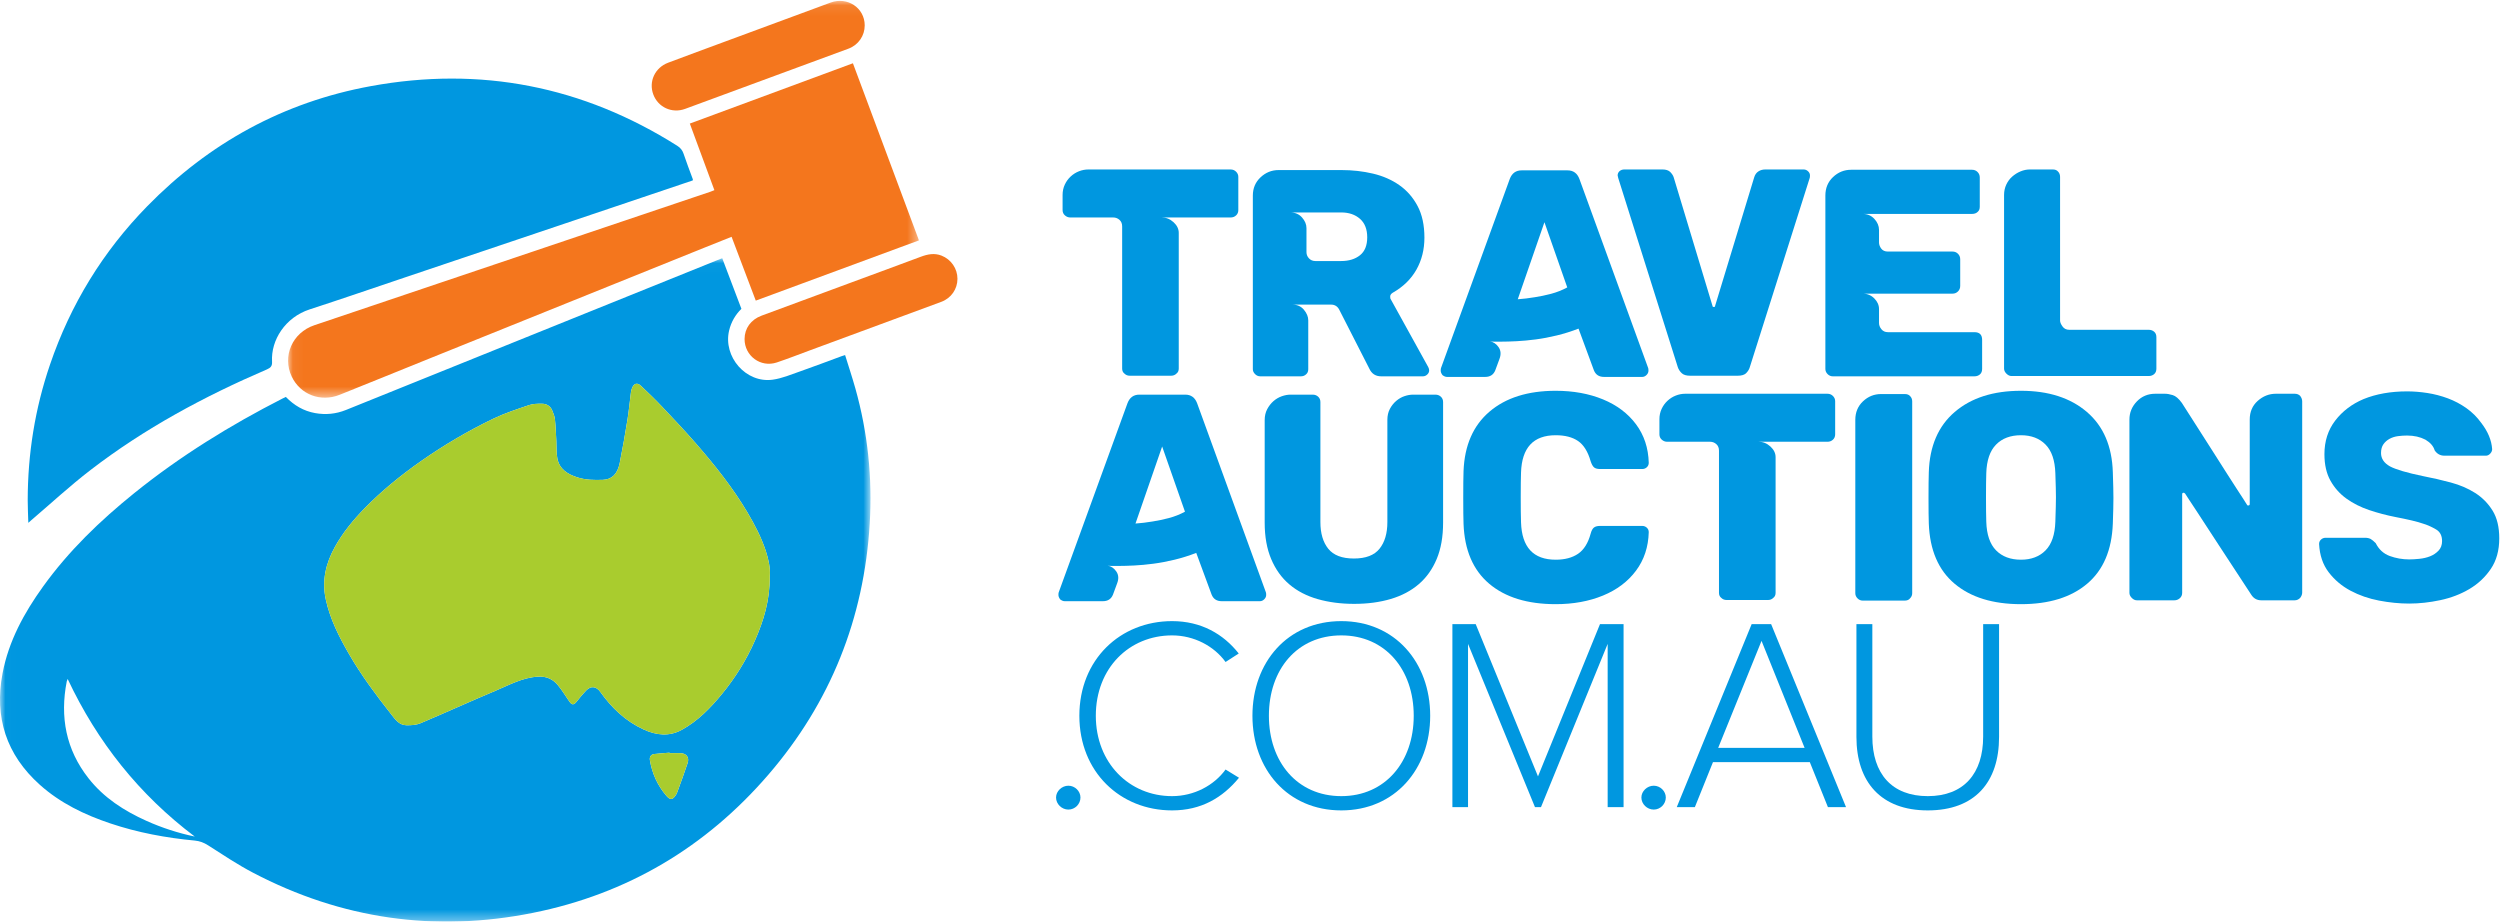 <?xml version="1.0" encoding="UTF-8"?>
<svg width="236px" height="87px" viewBox="0 0 236 87" version="1.1" xmlns="http://www.w3.org/2000/svg" xmlns:xlink="http://www.w3.org/1999/xlink">
    <!-- Generator: Sketch 53.2 (72643) - https://sketchapp.com -->
    <title>logo</title>
    <desc>Created with Sketch.</desc>
    <defs>
        <polygon id="path-1" points="0.011 0.023 82.175 0.023 82.175 62.636 0.011 62.636"></polygon>
        <polygon id="path-3" points="0.053 0.083 59.607 0.083 59.607 37.542 0.053 37.542"></polygon>
    </defs>
    <g id="Page-1" stroke="none" stroke-width="1" fill="none" fill-rule="evenodd">
        <g id="logo">
            <g id="Group-3" transform="translate(0, 24.353)">
                <mask id="mask-2" fill="white">
                    <use xlink:href="#path-1"></use>
                </mask>
                <g id="Clip-2"></g>
                <path d="M63.202,46.745 C63.202,46.73 63.201,46.715 63.201,46.7 C62.723,46.741 62.244,46.774 61.767,46.827 C61.43,46.864 61.303,47.128 61.349,47.404 C61.559,48.664 62.072,49.798 62.905,50.769 C63.277,51.201 63.498,51.162 63.807,50.689 C63.858,50.612 63.898,50.526 63.93,50.439 C64.263,49.517 64.611,48.599 64.916,47.667 C65.087,47.141 64.797,46.77 64.248,46.748 C63.9,46.733 63.551,46.745 63.202,46.745 Z M18.386,54.618 C13.151,50.671 9.194,45.708 6.387,39.74 C6.337,39.875 6.31,39.923 6.3,39.975 C5.647,43.322 6.22,46.398 8.353,49.114 C9.802,50.96 11.715,52.189 13.829,53.138 C15.289,53.793 16.804,54.285 18.386,54.618 Z M72.667,30.002 C72.73,29.314 72.559,28.471 72.287,27.646 C71.865,26.371 71.25,25.191 70.567,24.037 C69.172,21.679 67.471,19.55 65.678,17.493 C64.644,16.307 63.564,15.162 62.482,14.019 C61.844,13.344 61.173,12.699 60.497,12.062 C60.163,11.747 59.858,11.831 59.679,12.249 C59.622,12.382 59.581,12.527 59.562,12.671 C59.449,13.539 59.37,14.412 59.231,15.276 C59.01,16.643 58.773,18.009 58.499,19.366 C58.289,20.405 57.754,20.913 56.91,20.944 C56.097,20.973 55.285,20.964 54.494,20.709 C53.578,20.413 52.81,19.941 52.613,18.925 C52.51,18.391 52.549,17.83 52.519,17.281 C52.481,16.601 52.46,15.919 52.388,15.243 C52.356,14.945 52.237,14.65 52.118,14.37 C51.942,13.957 51.579,13.762 51.155,13.759 C50.746,13.757 50.312,13.764 49.933,13.893 C48.798,14.281 47.646,14.653 46.569,15.172 C44.198,16.315 41.932,17.646 39.77,19.159 C37.847,20.504 36.039,21.97 34.399,23.652 C33.328,24.749 32.368,25.925 31.624,27.261 C30.761,28.811 30.362,30.448 30.755,32.242 C31.165,34.114 32.017,35.783 32.964,37.417 C34.117,39.406 35.487,41.246 36.907,43.048 C37.295,43.54 37.663,44.103 38.375,44.112 C38.815,44.117 39.295,44.09 39.692,43.923 C42.047,42.928 44.373,41.863 46.731,40.874 C48.051,40.32 49.315,39.602 50.81,39.521 C51.609,39.479 52.202,39.768 52.673,40.337 C53.071,40.819 53.394,41.362 53.752,41.877 C53.991,42.222 54.172,42.212 54.438,41.877 C54.718,41.523 55.005,41.171 55.317,40.846 C55.783,40.358 56.287,40.427 56.679,40.977 C57.753,42.488 59.065,43.732 60.767,44.514 C61.952,45.058 63.168,45.198 64.355,44.546 C65.878,43.709 67.074,42.476 68.159,41.153 C69.414,39.624 70.458,37.948 71.258,36.131 C72.091,34.238 72.693,32.289 72.667,30.002 Z M26.984,13.117 C27.76,13.915 28.66,14.446 29.742,14.642 C30.745,14.823 31.716,14.729 32.666,14.345 C36.246,12.895 39.83,11.456 43.412,10.011 C51.455,6.767 59.497,3.522 67.539,0.277 C67.737,0.197 67.936,0.119 68.178,0.023 C68.781,1.614 69.377,3.186 69.989,4.8 C69.421,5.358 69.023,6.035 68.83,6.841 C68.237,9.326 70.423,11.845 72.952,11.488 C73.826,11.365 74.672,11.006 75.516,10.711 C76.83,10.251 78.132,9.754 79.44,9.273 C79.527,9.241 79.617,9.217 79.777,9.166 C80.104,10.226 80.452,11.266 80.748,12.32 C81.917,16.492 82.363,20.752 82.103,25.07 C81.565,34.033 78.4,41.97 72.535,48.775 C66.623,55.635 59.202,60.031 50.322,61.818 C41.084,63.676 32.24,62.412 23.881,58.028 C22.419,57.261 21.038,56.337 19.645,55.446 C19.244,55.19 18.853,55.041 18.385,54.997 C15.669,54.741 13,54.245 10.41,53.375 C7.978,52.559 5.694,51.461 3.765,49.734 C0.593,46.894 -0.551,43.357 0.243,39.196 C0.822,36.159 2.272,33.512 4.054,31.033 C6.478,27.659 9.441,24.805 12.661,22.208 C17.006,18.704 21.729,15.789 26.694,13.255 C26.778,13.212 26.863,13.174 26.984,13.117 L26.984,13.117 Z" id="Fill-1" fill="#0097E0" mask="url(#mask-2)"></path>
            </g>
            <path d="M65.395,17.033 C63.772,17.58 62.138,18.132 60.505,18.682 C53.066,21.189 45.626,23.696 38.187,26.202 C35.202,27.208 32.223,28.233 29.228,29.208 C26.936,29.955 25.561,32.099 25.682,34.144 C25.706,34.557 25.548,34.72 25.194,34.873 C19.288,37.412 13.653,40.441 8.546,44.369 C6.595,45.868 4.784,47.548 2.909,49.146 C2.86,49.188 2.812,49.231 2.674,49.354 C2.652,48.584 2.616,47.908 2.616,47.231 C2.62,42.847 3.302,38.572 4.72,34.42 C6.655,28.749 9.704,23.757 13.894,19.473 C19.742,13.493 26.772,9.639 34.996,8.132 C45.344,6.235 55.011,8.129 63.925,13.757 C64.226,13.947 64.415,14.171 64.529,14.513 C64.8,15.326 65.113,16.125 65.407,16.931 C65.415,16.952 65.401,16.982 65.395,17.033" id="Fill-4" fill="#0097E0"></path>
            <g id="Group-8" transform="translate(27.141, 0)">
                <mask id="mask-4" fill="white">
                    <use xlink:href="#path-3"></use>
                </mask>
                <g id="Clip-6"></g>
                <path d="M40.298,17.951 C39.521,15.846 38.762,13.789 37.978,11.665 C43.107,9.769 48.221,7.878 53.374,5.973 C55.455,11.553 57.522,17.097 59.607,22.692 C54.469,24.589 49.352,26.479 44.204,28.379 C43.439,26.36 42.687,24.376 41.921,22.354 C41.026,22.712 40.165,23.053 39.306,23.399 C30.69,26.872 22.074,30.345 13.458,33.82 C10.611,34.968 7.769,36.13 4.918,37.27 C3.127,37.986 1.212,37.247 0.403,35.559 C-0.521,33.629 0.451,31.404 2.534,30.701 C6.386,29.399 10.24,28.103 14.093,26.804 C22.705,23.903 31.316,21 39.927,18.097 C40.04,18.06 40.148,18.011 40.298,17.951" id="Fill-5" fill="#F4761D" mask="url(#mask-4)"></path>
                <path d="M54.488,2.388 C54.493,3.366 53.896,4.245 52.948,4.596 C47.811,6.495 42.673,8.39 37.532,10.279 C36.289,10.735 34.977,10.125 34.528,8.911 C34.08,7.698 34.682,6.392 35.929,5.921 C37.729,5.242 39.536,4.579 41.341,3.911 C44.648,2.689 47.956,1.469 51.262,0.245 C52.849,-0.342 54.48,0.738 54.488,2.388" id="Fill-7" fill="#F4761D" mask="url(#mask-4)"></path>
            </g>
            <path d="M70.287,32.002 C70.291,30.999 70.88,30.174 71.887,29.8 C74.662,28.769 77.44,27.746 80.217,26.72 C82.451,25.894 84.687,25.076 86.917,24.24 C87.567,23.997 88.205,23.866 88.88,24.13 C89.783,24.484 90.386,25.355 90.384,26.324 C90.381,27.291 89.793,28.147 88.855,28.495 C84.716,30.028 80.575,31.554 76.434,33.081 C75.399,33.463 74.372,33.868 73.326,34.217 C71.806,34.724 70.281,33.596 70.287,32.002" id="Fill-9" fill="#F4761D"></path>
            <path d="M72.667,54.355 C72.693,56.642 72.091,58.59 71.258,60.483 C70.458,62.301 69.414,63.977 68.159,65.506 C67.074,66.828 65.878,68.062 64.355,68.898 C63.168,69.551 61.952,69.411 60.767,68.866 C59.065,68.085 57.753,66.84 56.679,65.33 C56.287,64.779 55.783,64.711 55.317,65.198 C55.005,65.524 54.718,65.875 54.438,66.229 C54.172,66.565 53.991,66.574 53.752,66.23 C53.394,65.715 53.071,65.172 52.673,64.69 C52.202,64.12 51.609,63.831 50.81,63.874 C49.315,63.954 48.051,64.673 46.731,65.227 C44.373,66.215 42.047,67.281 39.692,68.275 C39.295,68.443 38.815,68.469 38.375,68.464 C37.663,68.456 37.295,67.892 36.907,67.401 C35.487,65.598 34.117,63.759 32.964,61.769 C32.017,60.135 31.165,58.466 30.755,56.594 C30.362,54.801 30.761,53.164 31.624,51.614 C32.368,50.278 33.328,49.102 34.399,48.005 C36.039,46.323 37.847,44.857 39.77,43.511 C41.932,41.998 44.198,40.667 46.569,39.524 C47.646,39.005 48.798,38.633 49.933,38.246 C50.312,38.116 50.746,38.109 51.155,38.112 C51.579,38.115 51.942,38.31 52.118,38.723 C52.237,39.002 52.356,39.298 52.388,39.595 C52.46,40.272 52.481,40.954 52.519,41.634 C52.549,42.183 52.51,42.744 52.613,43.278 C52.81,44.294 53.578,44.765 54.494,45.061 C55.285,45.316 56.097,45.326 56.91,45.296 C57.754,45.266 58.289,44.758 58.499,43.719 C58.773,42.361 59.01,40.996 59.231,39.628 C59.37,38.765 59.449,37.891 59.562,37.023 C59.581,36.88 59.622,36.735 59.679,36.602 C59.858,36.183 60.163,36.099 60.497,36.414 C61.173,37.052 61.844,37.697 62.482,38.371 C63.564,39.514 64.644,40.66 65.678,41.846 C67.471,43.902 69.172,46.031 70.567,48.389 C71.25,49.543 71.865,50.724 72.287,51.998 C72.559,52.824 72.73,53.667 72.667,54.355" id="Fill-10" fill="#A9CC2E"></path>
            <path d="M63.202,71.098 C63.551,71.098 63.9,71.086 64.248,71.1 C64.797,71.123 65.087,71.493 64.916,72.019 C64.611,72.951 64.263,73.869 63.93,74.792 C63.898,74.879 63.858,74.964 63.807,75.041 C63.498,75.514 63.277,75.554 62.905,75.121 C62.072,74.151 61.559,73.017 61.349,71.757 C61.303,71.481 61.43,71.217 61.767,71.18 C62.244,71.127 62.723,71.094 63.201,71.052 C63.201,71.067 63.202,71.083 63.202,71.098" id="Fill-11" fill="#A9CC2E"></path>
            <path d="M116.17,15.998 C116.375,15.998 116.547,16.068 116.687,16.208 C116.827,16.348 116.897,16.511 116.897,16.697 L116.897,19.831 C116.897,20.036 116.827,20.204 116.687,20.334 C116.547,20.465 116.375,20.53 116.17,20.53 L109.679,20.53 C110.089,20.53 110.458,20.68 110.784,20.978 C111.111,21.276 111.274,21.612 111.274,21.985 L111.274,34.797 C111.274,35.003 111.199,35.161 111.05,35.273 C110.92,35.404 110.752,35.469 110.547,35.469 L106.658,35.469 C106.453,35.469 106.285,35.404 106.154,35.273 C106.005,35.161 105.931,35.003 105.931,34.797 L105.931,21.369 C105.931,21.108 105.847,20.903 105.679,20.754 C105.511,20.605 105.315,20.53 105.091,20.53 L101.035,20.53 C100.848,20.53 100.681,20.465 100.531,20.334 C100.382,20.204 100.308,20.036 100.308,19.831 L100.308,18.404 C100.308,18.05 100.378,17.723 100.518,17.425 C100.657,17.127 100.844,16.87 101.077,16.656 C101.31,16.441 101.571,16.278 101.86,16.166 C102.149,16.054 102.443,15.998 102.742,15.998 L116.17,15.998" id="Fill-12" fill="#0097E0"></path>
            <path d="M129.066,22.404 C129.066,21.64 128.838,21.057 128.381,20.656 C127.923,20.255 127.332,20.055 126.604,20.055 L121.792,20.055 C122.258,20.055 122.632,20.213 122.911,20.53 C123.191,20.847 123.331,21.183 123.331,21.537 L123.331,23.803 C123.331,24.027 123.41,24.223 123.569,24.391 C123.727,24.559 123.928,24.642 124.17,24.642 L126.604,24.642 C127.332,24.642 127.923,24.461 128.381,24.097 C128.838,23.733 129.066,23.169 129.066,22.404 Z M134.325,35.525 L130.381,35.525 C129.859,35.525 129.486,35.283 129.262,34.797 L126.408,29.202 C126.241,28.904 125.989,28.755 125.653,28.755 L121.988,28.755 C122.454,28.755 122.823,28.918 123.093,29.244 C123.363,29.571 123.499,29.902 123.499,30.238 L123.499,34.853 C123.499,35.059 123.433,35.217 123.303,35.329 C123.172,35.46 123.005,35.525 122.8,35.525 L118.967,35.525 C118.78,35.525 118.617,35.455 118.477,35.315 C118.337,35.175 118.268,35.021 118.268,34.853 L118.268,18.46 C118.268,17.77 118.51,17.197 118.995,16.74 C119.48,16.283 120.048,16.054 120.702,16.054 L126.632,16.054 C127.677,16.054 128.669,16.166 129.612,16.39 C130.553,16.613 131.383,16.977 132.101,17.481 C132.819,17.984 133.393,18.642 133.822,19.453 C134.251,20.264 134.465,21.257 134.465,22.432 C134.465,23.551 134.214,24.559 133.71,25.454 C133.206,26.349 132.46,27.076 131.472,27.636 C131.322,27.729 131.243,27.841 131.234,27.972 C131.224,28.102 131.248,28.205 131.304,28.279 L134.829,34.658 C134.885,34.77 134.913,34.872 134.913,34.965 C134.913,35.115 134.852,35.245 134.731,35.357 C134.609,35.469 134.474,35.525 134.325,35.525 L134.325,35.525 Z" id="Fill-13" fill="#0097E0"></path>
            <path d="M143.277,28.251 C143.799,28.214 144.341,28.149 144.9,28.055 C145.385,27.981 145.893,27.874 146.425,27.734 C146.956,27.594 147.464,27.394 147.949,27.132 L145.795,20.978 L143.277,28.251 Z M136.172,35.413 C136.06,35.264 136.004,35.124 136.004,34.993 C136.004,34.863 136.013,34.779 136.032,34.741 L142.522,16.893 C142.727,16.353 143.1,16.082 143.641,16.082 L147.977,16.082 C148.518,16.082 148.891,16.353 149.096,16.893 L155.587,34.741 C155.605,34.779 155.615,34.863 155.615,34.993 C155.615,35.143 155.554,35.278 155.433,35.399 C155.311,35.521 155.176,35.581 155.027,35.581 L151.418,35.581 C150.952,35.581 150.635,35.376 150.467,34.965 L149.012,31.021 C148.341,31.282 147.66,31.496 146.97,31.664 C146.28,31.832 145.613,31.958 144.97,32.042 C144.326,32.126 143.725,32.182 143.166,32.21 C142.606,32.238 142.121,32.252 141.711,32.252 C141.449,32.252 141.231,32.252 141.054,32.252 C140.876,32.252 140.741,32.243 140.648,32.224 C140.984,32.28 141.258,32.466 141.473,32.783 C141.687,33.101 141.711,33.473 141.543,33.902 L141.151,34.965 C140.984,35.376 140.666,35.581 140.2,35.581 L136.591,35.581 C136.461,35.581 136.321,35.525 136.172,35.413 L136.172,35.413 Z" id="Fill-14" fill="#0097E0"></path>
            <path d="M170.273,15.998 C170.422,15.998 170.557,16.054 170.679,16.166 C170.8,16.278 170.861,16.408 170.861,16.558 C170.861,16.688 170.851,16.772 170.833,16.809 L165.182,34.658 C165.126,34.863 165.004,35.059 164.818,35.245 C164.65,35.395 164.389,35.469 164.035,35.469 L159.559,35.469 C159.204,35.469 158.943,35.395 158.775,35.245 C158.589,35.077 158.458,34.881 158.384,34.658 L152.761,16.809 L152.705,16.558 C152.705,16.408 152.761,16.278 152.873,16.166 C153.003,16.054 153.152,15.998 153.32,15.998 L156.957,15.998 C157.255,15.998 157.489,16.073 157.656,16.222 C157.824,16.39 157.936,16.558 157.992,16.725 L161.657,28.867 C161.657,28.941 161.703,28.979 161.797,28.979 C161.871,28.979 161.908,28.941 161.908,28.867 L165.601,16.725 C165.676,16.483 165.806,16.301 165.993,16.18 C166.179,16.059 166.394,15.998 166.636,15.998 L170.273,15.998" id="Fill-15" fill="#0097E0"></path>
            <path d="M172.315,34.825 L172.315,18.46 C172.315,17.751 172.557,17.169 173.042,16.711 C173.527,16.255 174.096,16.026 174.749,16.026 L186.163,16.026 C186.368,16.026 186.541,16.096 186.68,16.236 C186.819,16.376 186.89,16.548 186.89,16.753 L186.89,19.523 C186.89,19.728 186.825,19.887 186.695,19.998 C186.563,20.129 186.386,20.194 186.163,20.194 L175.84,20.194 C176.288,20.194 176.656,20.353 176.945,20.67 C177.234,20.987 177.379,21.332 177.379,21.705 L177.379,22.88 C177.379,23.085 177.449,23.281 177.589,23.468 C177.728,23.654 177.938,23.747 178.218,23.747 L184.317,23.747 C184.522,23.747 184.694,23.817 184.834,23.957 C184.974,24.097 185.044,24.269 185.044,24.475 L185.044,26.992 C185.044,27.198 184.974,27.37 184.834,27.51 C184.694,27.65 184.522,27.72 184.317,27.72 L175.84,27.72 C176.269,27.72 176.632,27.869 176.931,28.167 C177.229,28.466 177.379,28.801 177.379,29.174 L177.379,30.489 C177.379,30.695 177.453,30.891 177.603,31.077 C177.752,31.263 177.956,31.357 178.218,31.357 L186.386,31.357 C186.872,31.357 187.113,31.599 187.113,32.084 L187.113,34.825 C187.113,35.049 187.044,35.222 186.905,35.343 C186.764,35.465 186.591,35.525 186.386,35.525 L173.014,35.525 C172.828,35.525 172.665,35.455 172.525,35.315 C172.385,35.175 172.315,35.012 172.315,34.825" id="Fill-16" fill="#0097E0"></path>
            <path d="M189.184,34.797 L189.184,18.404 C189.184,18.05 189.255,17.723 189.394,17.425 C189.534,17.127 189.719,16.875 189.954,16.67 C190.186,16.464 190.448,16.301 190.736,16.18 C191.026,16.059 191.32,15.998 191.618,15.998 L193.8,15.998 C194.004,15.998 194.164,16.064 194.276,16.194 C194.406,16.325 194.471,16.492 194.471,16.697 L194.471,30.265 C194.471,30.415 194.545,30.597 194.696,30.811 C194.845,31.026 195.058,31.133 195.339,31.133 L202.836,31.133 C203.041,31.133 203.214,31.194 203.353,31.315 C203.494,31.436 203.563,31.608 203.563,31.832 L203.563,34.797 C203.563,35.021 203.494,35.194 203.353,35.315 C203.214,35.437 203.041,35.497 202.836,35.497 L189.883,35.497 C189.716,35.497 189.558,35.423 189.407,35.273 C189.258,35.124 189.184,34.965 189.184,34.797" id="Fill-17" fill="#0097E0"></path>
            <path d="M107.19,49.423 C107.712,49.386 108.253,49.321 108.812,49.227 C109.297,49.153 109.805,49.046 110.337,48.906 C110.868,48.766 111.376,48.566 111.861,48.304 L109.707,42.15 L107.19,49.423 Z M100.084,56.585 C99.972,56.436 99.916,56.296 99.916,56.165 C99.916,56.035 99.925,55.951 99.944,55.913 L106.434,38.065 C106.639,37.525 107.012,37.254 107.553,37.254 L111.889,37.254 C112.43,37.254 112.803,37.525 113.008,38.065 L119.499,55.913 C119.517,55.951 119.527,56.035 119.527,56.165 C119.527,56.315 119.466,56.45 119.345,56.571 C119.223,56.693 119.088,56.753 118.939,56.753 L115.33,56.753 C114.864,56.753 114.547,56.548 114.379,56.137 L112.925,52.193 C112.253,52.454 111.572,52.668 110.882,52.836 C110.192,53.004 109.526,53.13 108.882,53.214 C108.239,53.298 107.637,53.354 107.078,53.382 C106.518,53.41 106.033,53.424 105.623,53.424 C105.361,53.424 105.143,53.424 104.966,53.424 C104.788,53.424 104.653,53.415 104.56,53.396 C104.896,53.452 105.171,53.638 105.385,53.955 C105.599,54.273 105.623,54.645 105.455,55.074 L105.063,56.137 C104.896,56.548 104.578,56.753 104.112,56.753 L100.504,56.753 C100.373,56.753 100.233,56.697 100.084,56.585 L100.084,56.585 Z" id="Fill-18" fill="#0097E0"></path>
            <path d="M119.386,49.339 L119.386,39.66 C119.386,39.268 119.466,38.923 119.624,38.625 C119.783,38.327 119.978,38.075 120.212,37.87 C120.445,37.664 120.706,37.511 120.995,37.408 C121.284,37.306 121.559,37.254 121.82,37.254 L123.919,37.254 C124.124,37.254 124.296,37.32 124.436,37.45 C124.576,37.58 124.646,37.748 124.646,37.953 L124.646,49.283 C124.646,50.346 124.893,51.186 125.387,51.801 C125.881,52.417 126.688,52.724 127.807,52.724 C128.926,52.724 129.733,52.417 130.227,51.801 C130.721,51.186 130.968,50.346 130.968,49.283 L130.968,39.632 C130.968,39.24 131.047,38.895 131.206,38.597 C131.364,38.299 131.565,38.047 131.808,37.841 C132.05,37.636 132.311,37.487 132.591,37.394 C132.871,37.301 133.141,37.254 133.402,37.254 L135.5,37.254 C135.705,37.254 135.878,37.32 136.018,37.45 C136.158,37.58 136.228,37.748 136.228,37.953 L136.228,49.339 C136.228,50.664 136.027,51.806 135.626,52.766 C135.225,53.727 134.661,54.52 133.934,55.144 C133.206,55.769 132.325,56.235 131.29,56.543 C130.255,56.851 129.103,57.005 127.835,57.005 C126.585,57.005 125.438,56.855 124.394,56.557 C123.349,56.259 122.459,55.797 121.722,55.172 C120.985,54.548 120.412,53.75 120.002,52.78 C119.592,51.811 119.386,50.664 119.386,49.339" id="Fill-19" fill="#0097E0"></path>
            <path d="M146.858,57.033 C144.191,57.033 142.098,56.389 140.578,55.102 C139.057,53.815 138.251,51.932 138.158,49.451 C138.139,48.948 138.13,48.127 138.13,46.989 C138.13,45.833 138.139,44.994 138.158,44.471 C138.251,42.047 139.067,40.177 140.606,38.862 C142.144,37.548 144.229,36.89 146.858,36.89 C148.518,36.89 150.005,37.161 151.32,37.701 C152.635,38.243 153.675,39.026 154.44,40.051 C155.204,41.078 155.605,42.289 155.642,43.688 C155.642,43.856 155.582,43.996 155.461,44.108 C155.339,44.22 155.195,44.276 155.027,44.276 L151.054,44.276 C150.793,44.276 150.602,44.225 150.481,44.122 C150.359,44.02 150.252,43.828 150.159,43.548 C149.898,42.635 149.502,41.996 148.97,41.632 C148.439,41.268 147.735,41.086 146.858,41.086 C144.75,41.086 143.659,42.262 143.585,44.611 C143.566,45.115 143.557,45.889 143.557,46.933 C143.557,47.978 143.566,48.771 143.585,49.311 C143.659,51.661 144.75,52.836 146.858,52.836 C147.716,52.836 148.42,52.65 148.97,52.277 C149.52,51.904 149.917,51.27 150.159,50.374 C150.234,50.095 150.336,49.904 150.467,49.801 C150.597,49.699 150.793,49.647 151.054,49.647 L155.027,49.647 C155.195,49.647 155.339,49.703 155.461,49.815 C155.582,49.927 155.642,50.067 155.642,50.235 C155.605,51.633 155.204,52.846 154.44,53.871 C153.675,54.897 152.635,55.681 151.32,56.221 C150.005,56.762 148.518,57.033 146.858,57.033" id="Fill-20" fill="#0097E0"></path>
            <path d="M172.511,37.17 C172.716,37.17 172.889,37.24 173.029,37.38 C173.169,37.52 173.239,37.683 173.239,37.87 L173.239,41.003 C173.239,41.208 173.169,41.376 173.029,41.506 C172.889,41.637 172.716,41.702 172.511,41.702 L166.021,41.702 C166.431,41.702 166.8,41.852 167.126,42.15 C167.452,42.448 167.616,42.784 167.616,43.157 L167.616,55.969 C167.616,56.175 167.541,56.333 167.392,56.445 C167.261,56.576 167.093,56.641 166.888,56.641 L163,56.641 C162.794,56.641 162.626,56.576 162.496,56.445 C162.347,56.333 162.272,56.175 162.272,55.969 L162.272,42.541 C162.272,42.28 162.188,42.075 162.021,41.926 C161.853,41.777 161.657,41.702 161.433,41.702 L157.377,41.702 C157.19,41.702 157.022,41.637 156.873,41.506 C156.724,41.376 156.649,41.208 156.649,41.003 L156.649,39.576 C156.649,39.222 156.719,38.895 156.859,38.597 C156.999,38.299 157.185,38.042 157.419,37.828 C157.652,37.613 157.913,37.45 158.202,37.338 C158.491,37.226 158.784,37.17 159.083,37.17 L172.511,37.17" id="Fill-21" fill="#0097E0"></path>
            <path d="M175.141,55.997 L175.141,39.632 C175.141,38.923 175.383,38.341 175.868,37.883 C176.353,37.427 176.922,37.198 177.575,37.198 L179.813,37.198 C180.037,37.198 180.205,37.264 180.316,37.394 C180.447,37.525 180.512,37.693 180.512,37.897 L180.512,55.997 C180.512,56.184 180.447,56.343 180.316,56.473 C180.205,56.623 180.037,56.697 179.813,56.697 L175.84,56.697 C175.654,56.697 175.491,56.627 175.351,56.487 C175.211,56.347 175.141,56.184 175.141,55.997" id="Fill-22" fill="#0097E0"></path>
            <path d="M190.779,52.836 C191.748,52.836 192.523,52.542 193.101,51.955 C193.679,51.368 193.986,50.468 194.025,49.255 C194.062,48.174 194.081,47.4 194.081,46.933 C194.081,46.467 194.062,45.712 194.025,44.667 C193.986,43.455 193.679,42.555 193.101,41.968 C192.523,41.38 191.748,41.086 190.779,41.086 C189.79,41.086 189.007,41.38 188.429,41.968 C187.851,42.555 187.543,43.455 187.505,44.667 C187.487,45.19 187.478,45.945 187.478,46.933 C187.478,47.941 187.487,48.715 187.505,49.255 C187.543,50.468 187.851,51.368 188.429,51.955 C189.007,52.542 189.79,52.836 190.779,52.836 Z M190.779,57.033 C188.13,57.033 186.042,56.389 184.512,55.102 C182.983,53.815 182.172,51.923 182.079,49.423 C182.06,48.901 182.051,48.099 182.051,47.017 C182.051,45.936 182.06,45.125 182.079,44.584 C182.153,42.122 182.969,40.224 184.526,38.89 C186.083,37.557 188.167,36.89 190.779,36.89 C193.371,36.89 195.447,37.557 197.003,38.89 C198.561,40.224 199.377,42.122 199.451,44.584 C199.488,45.665 199.507,46.477 199.507,47.017 C199.507,47.577 199.488,48.379 199.451,49.423 C199.358,51.923 198.551,53.815 197.031,55.102 C195.512,56.389 193.426,57.033 190.779,57.033 L190.779,57.033 Z" id="Fill-23" fill="#0097E0"></path>
            <path d="M201.018,55.969 L201.018,39.604 C201.018,38.951 201.251,38.382 201.717,37.897 C202.184,37.413 202.762,37.17 203.452,37.17 L204.376,37.17 C204.58,37.17 204.822,37.212 205.102,37.296 C205.381,37.38 205.671,37.627 205.969,38.037 C207.069,39.753 208.058,41.301 208.934,42.681 C209.475,43.52 209.901,44.187 210.207,44.681 C210.516,45.176 210.81,45.632 211.088,46.052 C211.369,46.472 211.601,46.831 211.787,47.129 C211.975,47.428 212.087,47.605 212.124,47.661 C212.124,47.698 212.161,47.717 212.235,47.717 C212.328,47.717 212.375,47.67 212.375,47.577 L212.375,39.604 C212.375,38.877 212.628,38.289 213.131,37.841 C213.635,37.394 214.204,37.17 214.838,37.17 L216.628,37.17 C216.833,37.17 217,37.236 217.132,37.366 C217.262,37.534 217.327,37.711 217.327,37.897 L217.327,55.942 C217.327,56.109 217.262,56.277 217.132,56.445 C216.981,56.594 216.814,56.669 216.628,56.669 L213.466,56.669 C213.057,56.669 212.739,56.492 212.516,56.137 C211.397,54.422 210.389,52.883 209.493,51.521 C208.952,50.701 208.525,50.044 208.207,49.549 C207.889,49.055 207.592,48.598 207.313,48.178 C207.032,47.759 206.8,47.405 206.612,47.115 C206.426,46.826 206.315,46.654 206.277,46.598 C206.222,46.542 206.175,46.514 206.138,46.514 C206.043,46.514 205.997,46.561 205.997,46.654 L205.997,55.969 C205.997,56.175 205.922,56.343 205.774,56.473 C205.625,56.604 205.456,56.669 205.27,56.669 L201.717,56.669 C201.55,56.669 201.39,56.594 201.241,56.445 C201.093,56.296 201.018,56.137 201.018,55.969" id="Fill-24" fill="#0097E0"></path>
            <path d="M235.93,50.822 C235.93,51.96 235.664,52.92 235.134,53.703 C234.603,54.487 233.926,55.121 233.106,55.606 C232.284,56.091 231.372,56.441 230.364,56.655 C229.357,56.869 228.377,56.977 227.427,56.977 C226.512,56.977 225.566,56.883 224.586,56.697 C223.607,56.511 222.707,56.198 221.887,55.76 C221.066,55.322 220.381,54.743 219.831,54.025 C219.281,53.308 218.978,52.417 218.922,51.354 C218.922,51.186 218.982,51.046 219.104,50.934 C219.225,50.822 219.37,50.766 219.537,50.766 L223.257,50.766 C223.371,50.766 223.467,50.776 223.551,50.794 C223.636,50.813 223.715,50.841 223.789,50.878 C223.919,50.953 224.079,51.084 224.265,51.27 C224.564,51.867 225.007,52.272 225.594,52.487 C226.181,52.701 226.791,52.808 227.427,52.808 C227.706,52.808 228.027,52.79 228.392,52.752 C228.754,52.715 229.091,52.636 229.399,52.515 C229.706,52.394 229.972,52.216 230.195,51.983 C230.42,51.75 230.531,51.447 230.531,51.074 C230.531,50.57 230.346,50.207 229.972,49.983 C229.598,49.759 229.208,49.582 228.797,49.451 C228.479,49.339 228.102,49.232 227.665,49.13 C227.226,49.027 226.717,48.92 226.139,48.808 C225.282,48.64 224.451,48.421 223.649,48.15 C222.848,47.88 222.134,47.521 221.51,47.073 C220.885,46.626 220.381,46.062 219.998,45.381 C219.616,44.7 219.426,43.866 219.426,42.877 C219.426,41.646 219.766,40.588 220.446,39.702 C221.127,38.816 222.017,38.14 223.118,37.674 C224.311,37.189 225.681,36.946 227.23,36.946 C227.845,36.946 228.485,36.998 229.146,37.1 C229.808,37.203 230.451,37.371 231.078,37.604 C231.703,37.837 232.284,38.145 232.825,38.527 C233.366,38.909 233.833,39.371 234.223,39.912 C234.859,40.733 235.203,41.562 235.259,42.402 C235.259,42.551 235.199,42.691 235.077,42.821 C234.956,42.952 234.82,43.017 234.671,43.017 L230.754,43.017 C230.364,43.017 230.056,42.849 229.832,42.513 C229.721,42.122 229.431,41.786 228.964,41.506 C228.461,41.245 227.882,41.115 227.23,41.115 C226.951,41.115 226.667,41.133 226.377,41.171 C226.088,41.208 225.823,41.292 225.579,41.422 C225.337,41.553 225.142,41.726 224.992,41.94 C224.843,42.154 224.769,42.429 224.769,42.765 C224.769,43.287 225.049,43.707 225.609,44.024 C226.168,44.323 227.211,44.63 228.741,44.947 C229.617,45.115 230.491,45.316 231.357,45.549 C232.225,45.782 232.993,46.113 233.666,46.542 C234.337,46.971 234.881,47.526 235.302,48.206 C235.722,48.887 235.93,49.759 235.93,50.822" id="Fill-25" fill="#0097E0"></path>
            <path d="M99.691,75.285 C99.691,74.689 100.234,74.171 100.856,74.171 C101.477,74.171 101.995,74.689 101.995,75.285 C101.995,75.906 101.477,76.424 100.856,76.424 C100.234,76.424 99.691,75.906 99.691,75.285" id="Fill-26" fill="#0097E0"></path>
            <path d="M101.891,67.568 C101.891,62.259 105.75,58.634 110.644,58.634 C113.389,58.634 115.486,59.851 116.936,61.69 L115.693,62.492 C114.606,60.991 112.715,59.981 110.644,59.981 C106.604,59.981 103.445,63.062 103.445,67.568 C103.445,72.022 106.604,75.155 110.644,75.155 C112.715,75.155 114.606,74.145 115.693,72.643 L116.962,73.42 C115.408,75.31 113.389,76.502 110.644,76.502 C105.75,76.502 101.891,72.876 101.891,67.568" id="Fill-27" fill="#0097E0"></path>
            <path d="M133.456,67.568 C133.456,63.192 130.763,59.981 126.62,59.981 C122.451,59.981 119.784,63.192 119.784,67.568 C119.784,71.918 122.451,75.155 126.62,75.155 C130.763,75.155 133.456,71.918 133.456,67.568 Z M118.23,67.568 C118.23,62.518 121.545,58.634 126.62,58.634 C131.67,58.634 135.01,62.518 135.01,67.568 C135.01,72.617 131.67,76.502 126.62,76.502 C121.545,76.502 118.23,72.617 118.23,67.568 L118.23,67.568 Z" id="Fill-28" fill="#0097E0"></path>
            <polyline id="Fill-29" fill="#0097E0" points="151.763 76.191 151.763 60.783 145.47 76.191 144.901 76.191 138.582 60.783 138.582 76.191 137.106 76.191 137.106 58.919 139.307 58.919 145.186 73.291 151.038 58.919 153.265 58.919 153.265 76.191 151.763 76.191"></polyline>
            <path d="M154.947,75.285 C154.947,74.689 155.491,74.171 156.112,74.171 C156.734,74.171 157.252,74.689 157.252,75.285 C157.252,75.906 156.734,76.424 156.112,76.424 C155.491,76.424 154.947,75.906 154.947,75.285" id="Fill-30" fill="#0097E0"></path>
            <path d="M166.289,60.498 L162.197,70.598 L170.354,70.598 L166.289,60.498 Z M172.555,76.191 L170.846,71.944 L161.705,71.944 L159.996,76.191 L158.287,76.191 L165.356,58.919 L167.195,58.919 L174.264,76.191 L172.555,76.191 L172.555,76.191 Z" id="Fill-31" fill="#0097E0"></path>
            <path d="M175.247,69.562 L175.247,58.919 L176.749,58.919 L176.749,69.536 C176.749,73.032 178.588,75.155 181.98,75.155 C185.372,75.155 187.21,73.032 187.21,69.536 L187.21,58.919 L188.712,58.919 L188.712,69.562 C188.712,73.834 186.435,76.502 181.98,76.502 C177.552,76.502 175.247,73.809 175.247,69.562" id="Fill-32" fill="#0097E0"></path>
        </g>
    </g>
</svg>